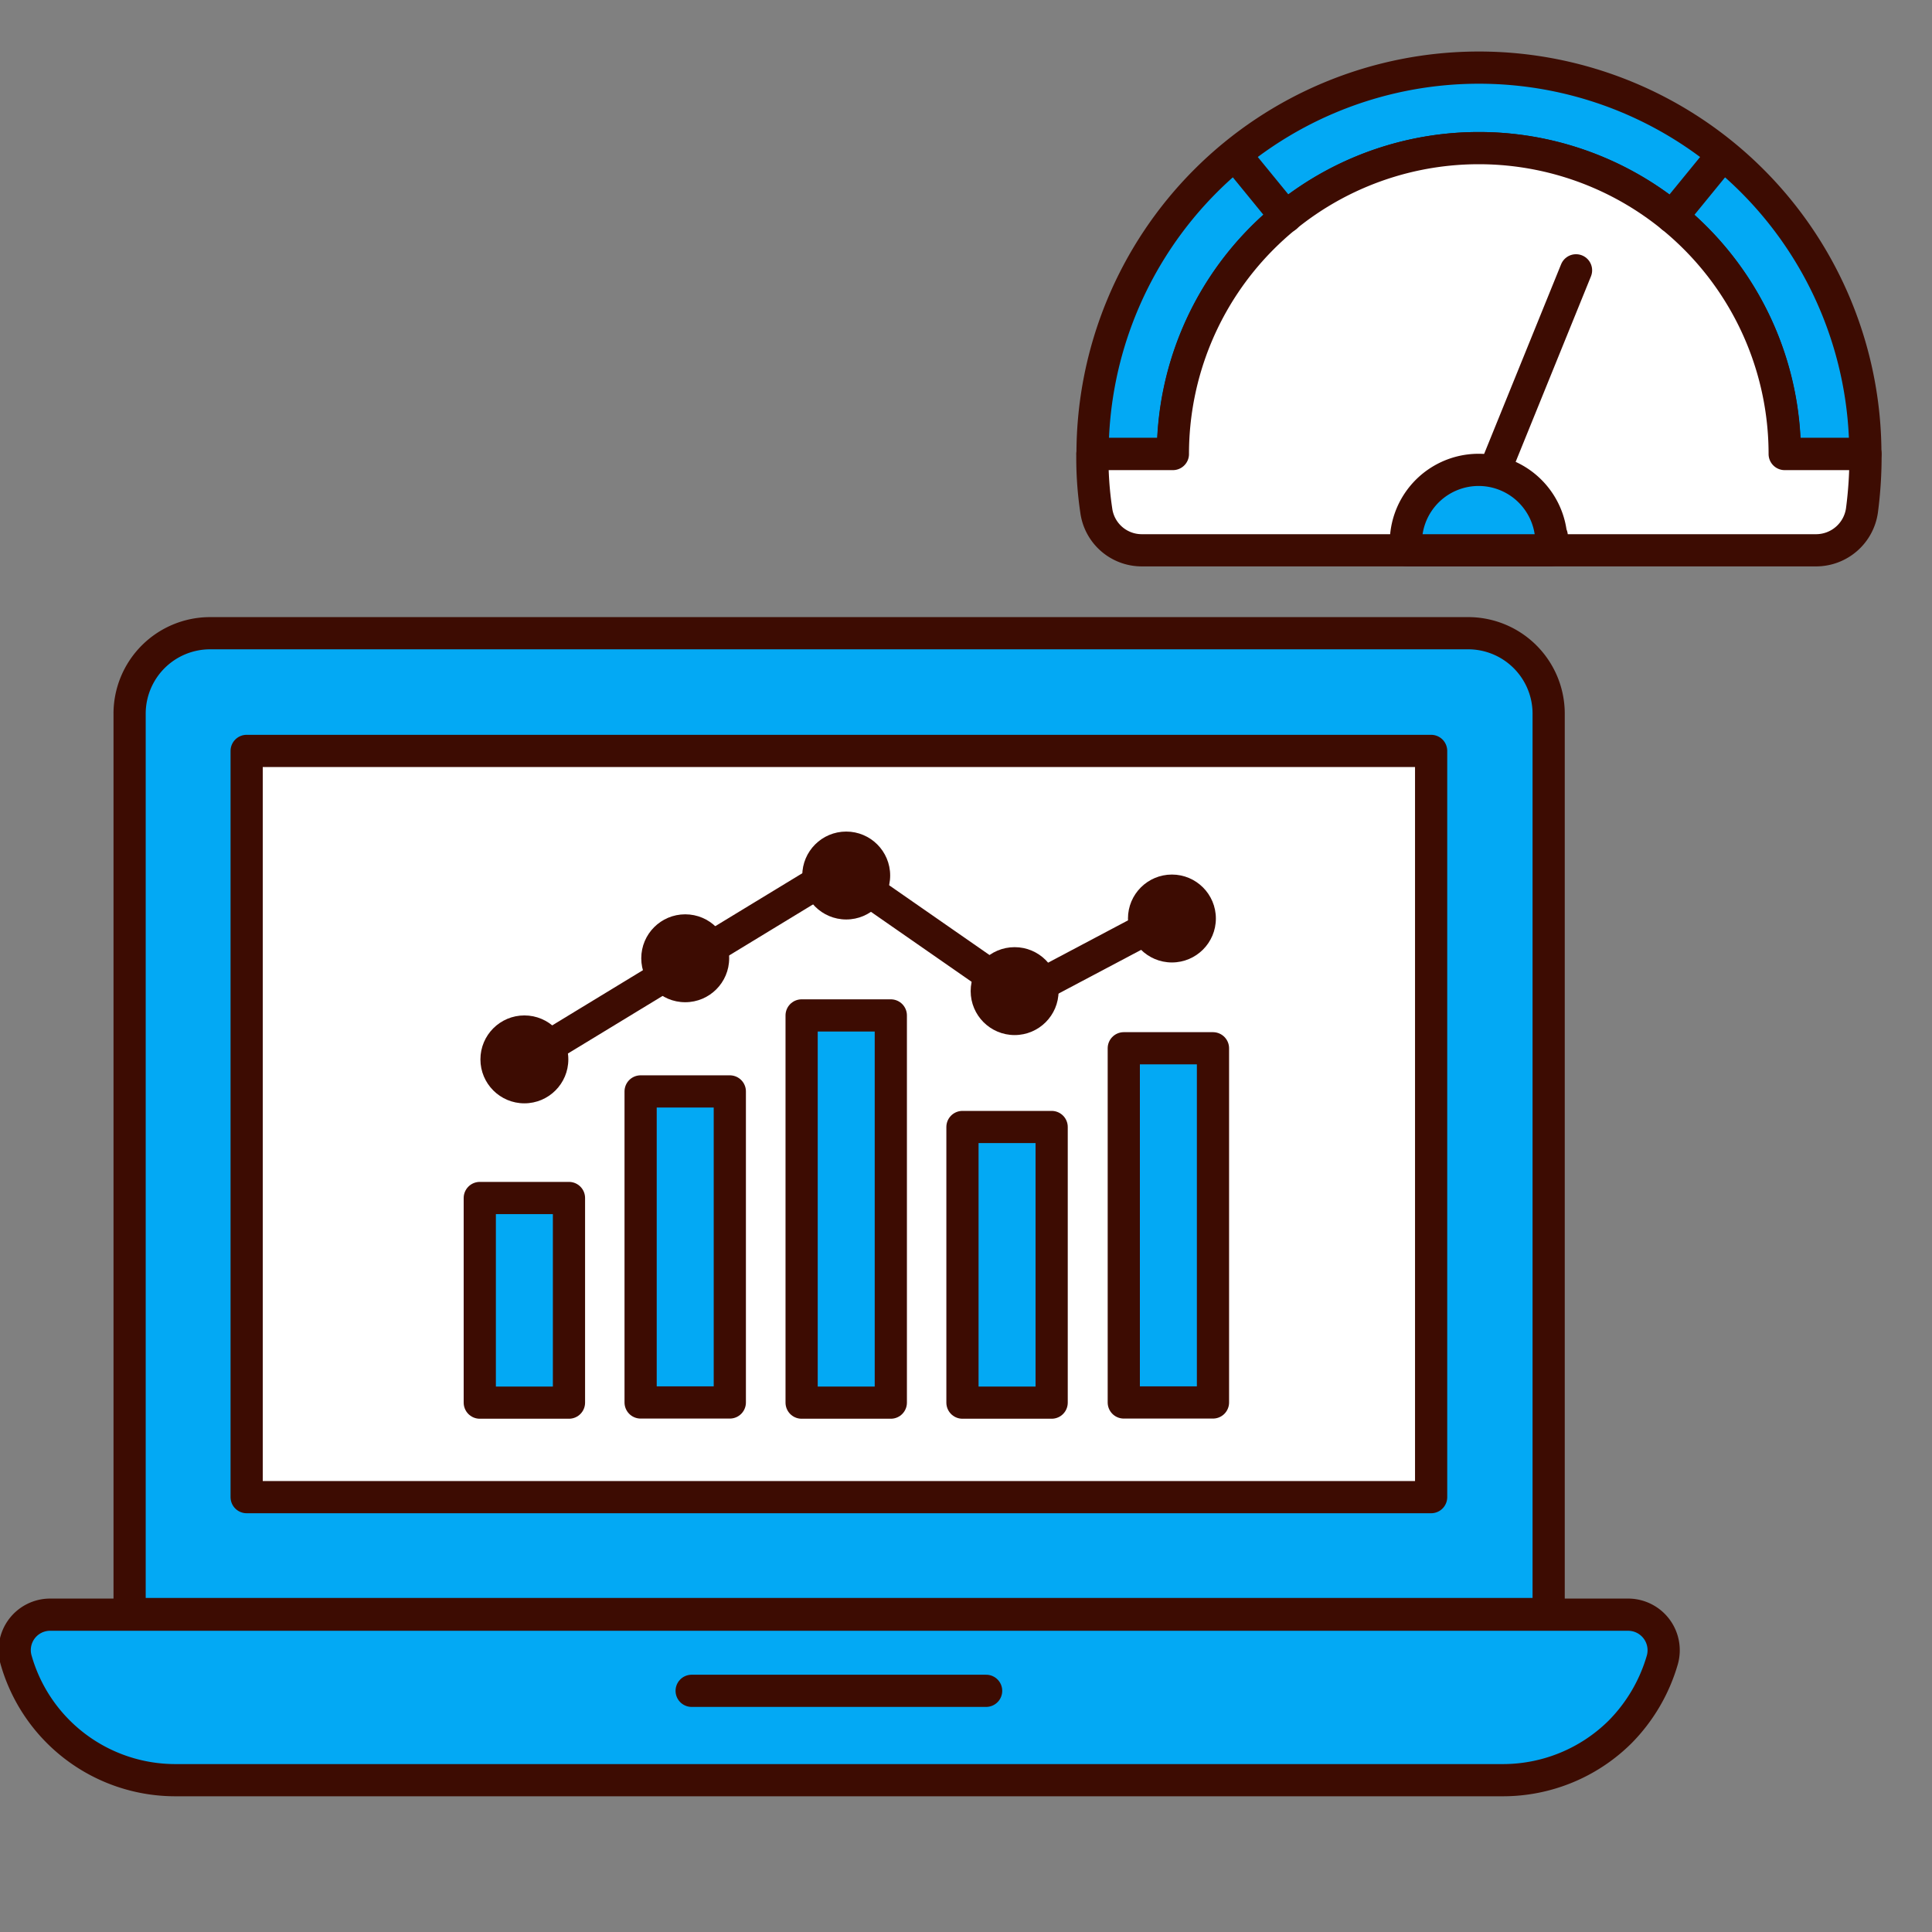 <svg id="Layer_1" data-name="Layer 1" xmlns="http://www.w3.org/2000/svg" viewBox="0 0 120 120"><rect x="0" y="0" width="120" height="120" fill="#808080" stroke="none"/><defs><style>.cls-1{fill:#03a9f4;}.cls-1,.cls-2,.cls-3{stroke:#3d0c02;stroke-linecap:round;stroke-linejoin:round;stroke-width:2px;}.cls-2{fill:#fff;}.cls-3{fill:none;}.cls-4{fill:#3d0c02;}</style></defs><path class="cls-1" d="M91.15,39.33H13.05a5,5,0,0,0-5,5v55.92H96.19V44.37A5,5,0,0,0,91.15,39.33Z"/><rect class="cls-2" x="28.93" y="33.03" width="46.35" height="73.57" transform="translate(121.92 17.71) rotate(90)"/><path class="cls-1" d="M101.13,100.29a2.21,2.21,0,0,1,2.12,2.81,10.52,10.52,0,0,1-2.62,4.47,10.33,10.33,0,0,1-7.28,3H10.85A10.28,10.28,0,0,1,1,103.1a2.2,2.2,0,0,1,2.11-2.81Z"/><line class="cls-3" x1="42.96" y1="105.02" x2="61.25" y2="105.02"/><rect class="cls-1" x="29.8" y="74.41" width="5.54" height="12.71"/><rect class="cls-1" x="39.79" y="67.79" width="5.54" height="19.32"/><rect class="cls-1" x="49.79" y="63.07" width="5.54" height="24.05"/><rect class="cls-1" x="59.78" y="70" width="5.54" height="17.12"/><rect class="cls-1" x="69.8" y="65.11" width="5.54" height="22"/><polyline class="cls-3" points="32.57 65.91 52.1 54.03 63.35 61.85 72.57 56.97"/><circle class="cls-4" cx="32.57" cy="65.8" r="2.73"/><circle class="cls-4" cx="42.56" cy="59.52" r="2.73"/><circle class="cls-4" cx="52.56" cy="54.38" r="2.73"/><circle class="cls-4" cx="63.02" cy="61.56" r="2.73"/><circle class="cls-4" cx="72.79" cy="57.05" r="2.73"/><path class="cls-1" d="M72.86,28.2a19,19,0,0,1,38,0h5a24,24,0,0,0-48,0Z"/><path class="cls-2" d="M115.87,28.2a25.82,25.82,0,0,1-.22,3.5,2.88,2.88,0,0,1-2.84,2.48H70.91a2.85,2.85,0,0,1-2.82-2.48,22.14,22.14,0,0,1-.24-3.5h5a19,19,0,0,1,38,0Z"/><path class="cls-1" d="M96.38,33.28a5.28,5.28,0,0,1-.09.9H87.43a5.28,5.28,0,0,1-.09-.9,4.52,4.52,0,0,1,9,0Z"/><line class="cls-1" x1="92.97" y1="28.91" x2="97.89" y2="16.79"/><line class="cls-1" x1="76.79" y1="9.7" x2="79.87" y2="13.47"/><line class="cls-1" x1="106.93" y1="9.7" x2="103.85" y2="13.47"/></svg>